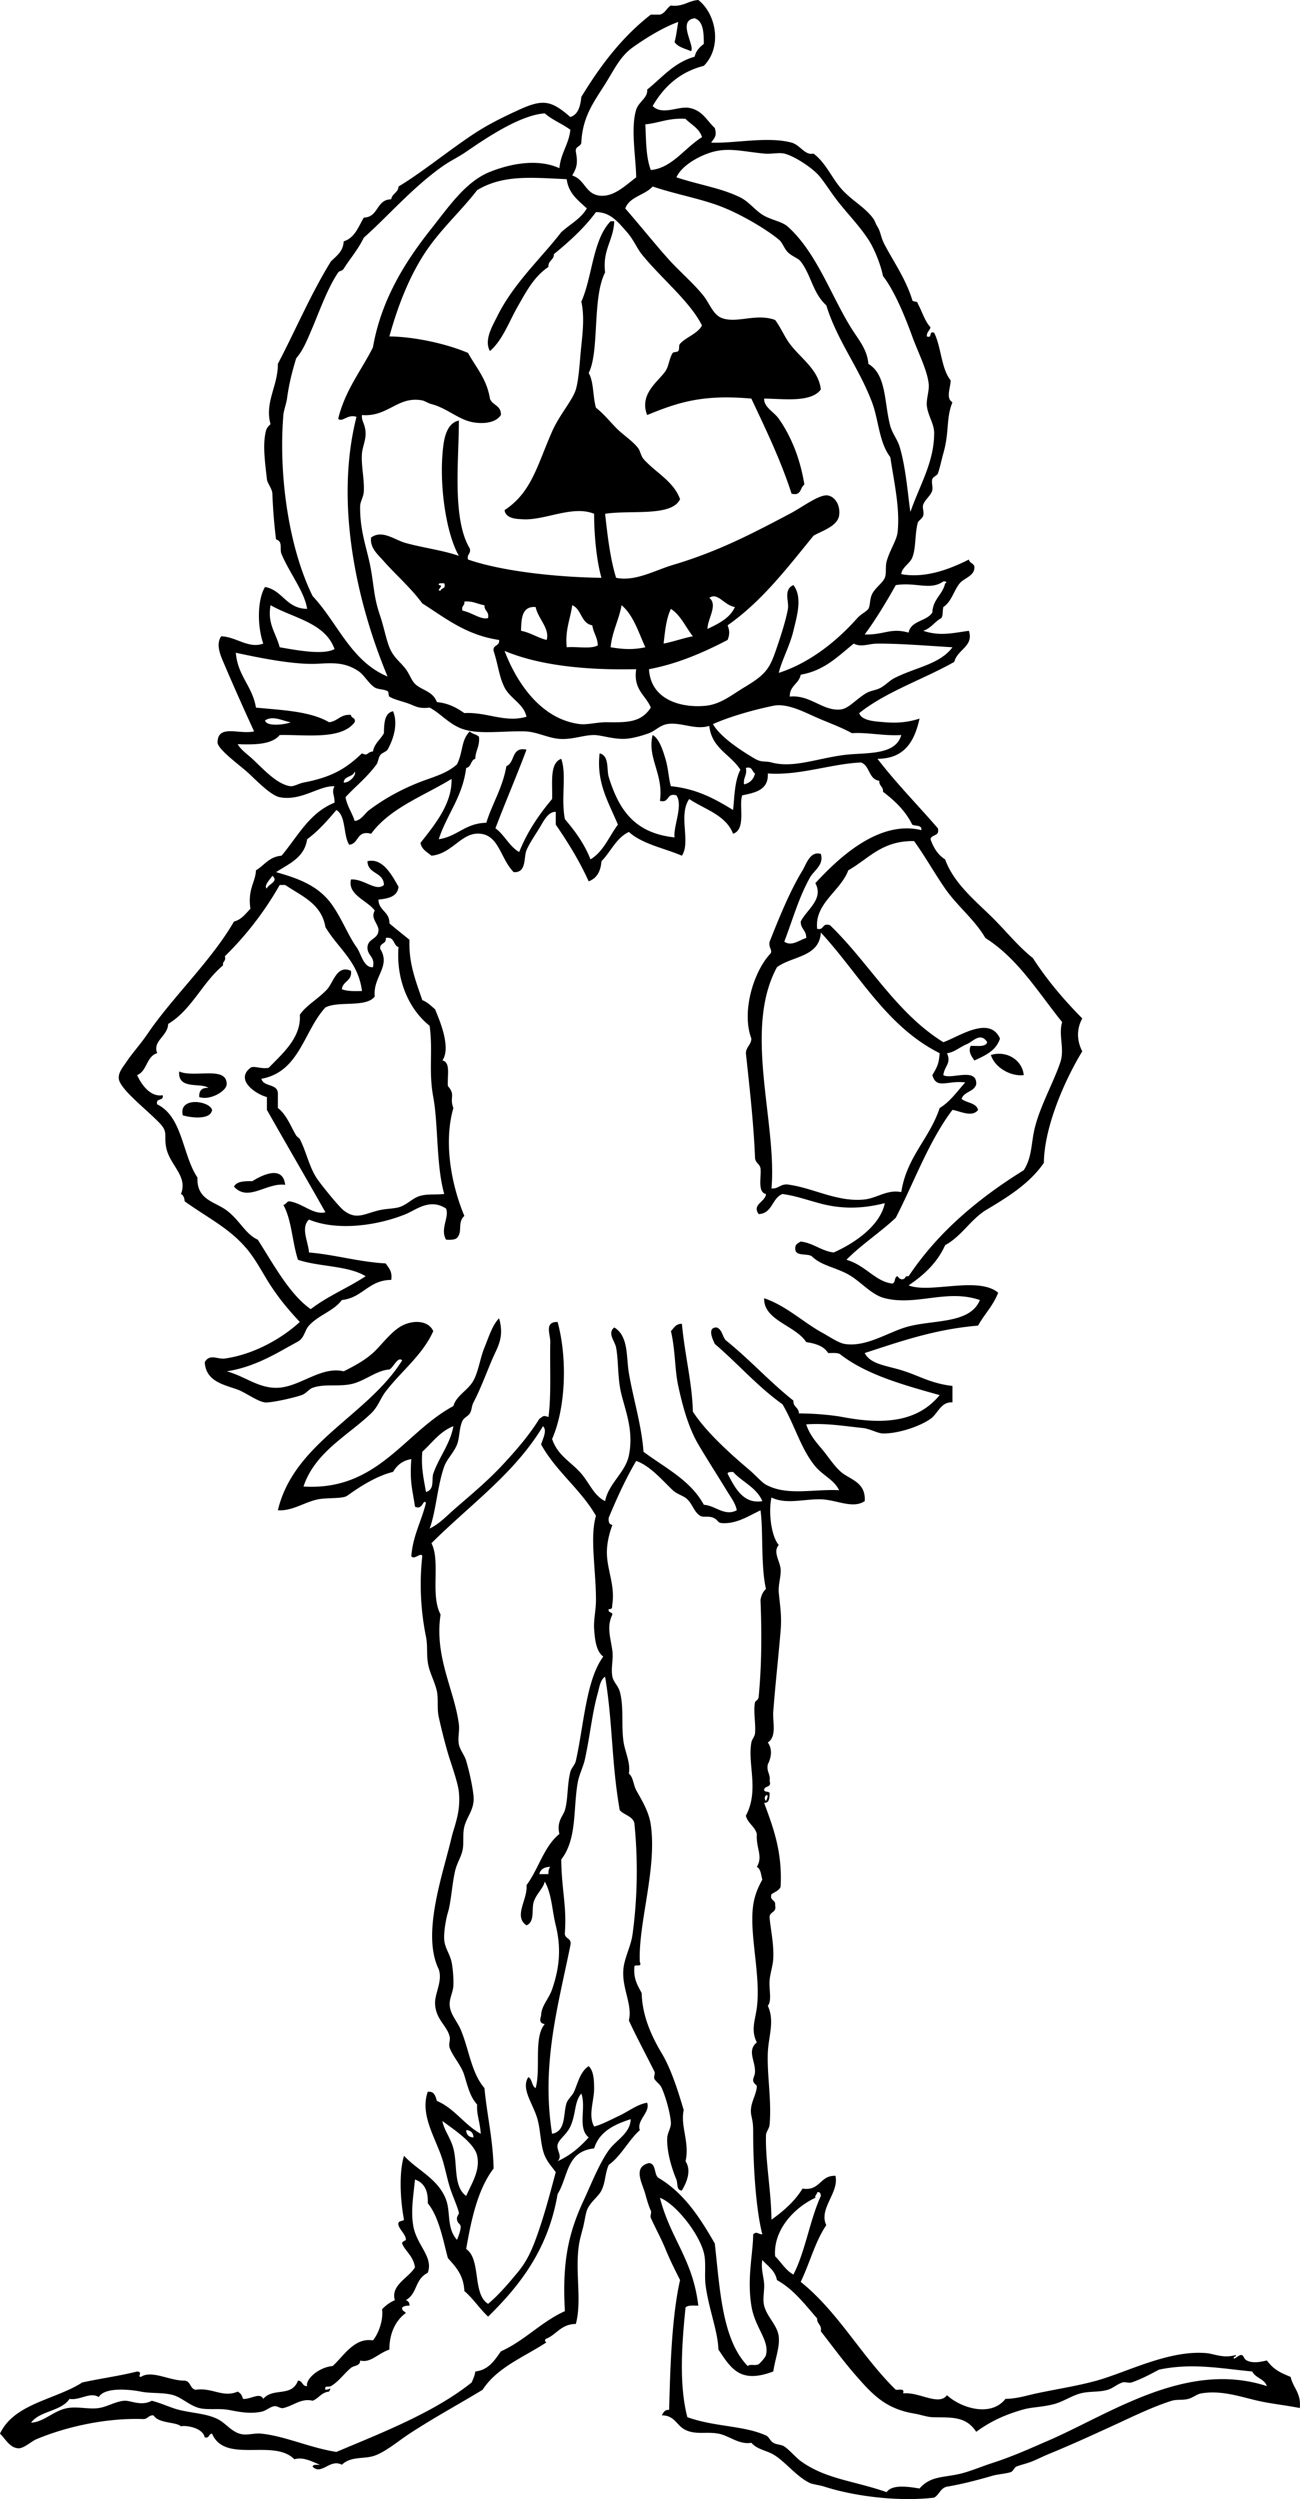 <svg xmlns="http://www.w3.org/2000/svg" viewBox="0 0 170.665 328.029"><g clip-rule="evenodd" fill-rule="evenodd"><path d="M134.4 141.12c-1.671.205-3.779-.943-4.32-2.64 2.04-.64 4.13.64 4.32 2.64zM23.52 140.64c1.989.894 6.272-.792 6.24 1.68-.011.889-2.189 2.179-3.6 1.68-.055-.855.345-1.255 1.2-1.2-.97-.75-4.033.32-3.84-2.16zM27.84 145.68c-.162 1.351-2.736 1.05-3.84.72-.607-2.47 3.473-1.95 3.84-.72zM37.44 155.52c-2.433-.333-4.855 2.302-6.72.24.337-.703 1.342-.738 2.4-.72 1.29-.81 4.021-2.15 4.32.48z"/><path d="M170.64 316.08c-1.818-.37-3.743-.552-5.521-.96-2.325-.534-4.776-1.413-7.439-.96-.55.094-1.1.57-1.681.72-.741.191-1.541.047-2.159.24-2.548.795-5.369 2.193-7.92 3.36-2.554 1.167-5.086 2.341-8.16 3.6-.742.304-1.498.683-2.16.96-.806.338-1.418.429-2.16.72-.262.104-.465.634-.72.721-.674.227-1.666.269-2.4.479-1.828.524-3.858 1.08-6 1.44-.859.18-1.017 1.062-1.68 1.439-4.74.562-10.545-.194-14.4-1.439-.62-.201-1.561-.308-1.92-.48-1.695-.813-3.044-2.593-4.56-3.6-1.074-.713-2.277-.723-3.12-1.681-1.617.285-2.915-.94-4.32-1.199-1.608-.297-2.901.184-4.32-.48-1.188-.557-1.402-1.932-3.119-1.92.208-.352.358-.761.96-.72.126-4.17.253-11.867 1.439-17.04-.564-1.13-1.279-2.515-1.92-4.08-.572-1.399-1.341-2.789-1.92-4.08-.118-.264.129-.702 0-.96-.18-.359-.432-1.089-.72-2.16-.378-1.4-1.714-3.55.479-4.08.956.085.643 1.438 1.2 1.92 3.379 1.981 5.483 5.236 7.44 8.641.685 6.115.966 12.634 4.319 16.079.397-.309.925.026 1.44-.239.103-.053.872-.838.96-1.2.477-1.975-1.451-3.537-1.92-6.48-.582-3.65.218-6.781.24-9.359.457-.45.603-.026 1.199 0-.919-3.617-1.199-9.604-1.199-13.2-.001-1.223-.034-1.416-.24-2.4-.312-1.487.661-2.582.72-3.84.008-.159-.431-.345-.479-.72-.05-.369.229-.646.239-1.2.028-1.465-1.068-2.768.24-3.84-.818-1.583-.209-2.931 0-4.56.546-4.259-1.02-9.594-.479-13.44.175-1.252.628-2.337 1.199-3.36-.177-.623-.19-1.409-.72-1.68.848-1.438-.123-2.364 0-4.32-.264-1.016-1.19-1.369-1.439-2.399 1.77-3.313.204-6.739.72-9.601.077-.432.434-.761.479-1.199.128-1.209-.246-2.882 0-4.08.043-.206.436-.255.48-.721.381-3.997.426-8.106.24-12.72.106-.613.336-1.104.72-1.44-.694-2.969-.341-7.777-.72-10.319-1.661.803-3.198 1.8-5.04 1.68-.678-.044-.469-.43-1.2-.72-.624-.248-1.301.003-1.68-.24-.814-.522-.944-1.428-1.681-2.16-.488-.486-1.316-.636-1.92-1.2-1.212-1.132-2.952-3.221-4.8-3.84-1.364 2.316-2.516 4.845-3.6 7.44-.067.547.058.902.48.96-.459 1.236-.682 2.328-.72 3.36-.085 2.313 1.081 4.461.72 6.96-.066.46.063.767-.48.72-.132.532.458.342.48.72-.793 1.594-.234 3.018 0 4.8.145 1.104-.221 2.225 0 3.36.138.708.752 1.189.96 1.92.562 1.975.201 4.357.48 6.48.199 1.511.974 2.854.72 4.319.577.449.583 1.446.96 2.16.577 1.094 1.649 2.681 1.92 4.561.831 5.781-1.673 12.983-1.44 18 .373.853-.815.145-.72.72-.11 1.55.46 2.42.96 3.359.077 2.933 1.229 5.559 2.641 7.921 1.194 2 2.066 4.705 2.88 7.439-.461 2.135.812 4.271.239 6.72.807 1.239.161 2.754-.479 3.841-.753-.005-.517-.957-.72-1.44-.427-1.015-1.317-3.486-1.2-5.521.033-.583.512-1.304.479-1.92-.059-1.137-.643-3.309-1.199-4.56-.258-.579-.686-.729-.96-1.2-.141-.24.124-.709 0-.96-1.199-2.406-2.451-4.719-3.36-6.72.498-2.098-.938-4.187-.72-6.72.129-1.497.99-3.022 1.2-4.561.69-5.062.705-10.049.24-14.64-.272-.928-1.363-1.037-1.92-1.681-1.115-6.408-.896-11.41-1.92-17.52-.654.425-.755 1.427-.96 2.16-.755 2.701-.949 5.189-1.68 8.64-.21.995-.784 2.092-.96 3.12-.611 3.564-.066 7.366-2.16 10.08.062 4.112.736 6.116.479 9.6-.091.892.973.628.72 1.681-1.601 7.926-3.844 15.585-2.4 24.72 1.882-.334 1.433-2.734 1.92-4.08.18-.497.732-.926.96-1.44.537-1.21.801-2.615 1.92-3.359.686.625.711 1.955.72 2.88.016 1.669-.821 3.551 0 5.04.729-.14 2.042-.809 3.36-1.44 1.195-.572 2.327-1.474 3.6-1.68.453 1.265-1.417 2.283-.959 3.6-1.517 1.363-2.415 3.346-4.08 4.561-.509 1.139-.404 2.226-.96 3.36-.416.847-1.542 1.546-1.92 2.64-.184.531-.311 1.496-.48 2.16-.141.552-.378 1.387-.48 1.92-.696 3.632.38 7.551-.48 10.8-1.909.011-2.497 1.344-3.84 1.92-.302.06-.242.478 0 .48-2.941 1.938-6.485 3.274-8.4 6.239-3.162 1.917-6.351 3.636-9.6 5.761-1.442.942-3.062 2.335-4.56 2.88-1.383.503-3.083.021-4.32 1.2-1.539-.85-2.711 1.46-3.84.239.074-.325.601-.199.96-.239-1.073-.436-2.176-1.055-3.36-.721-2.717-2.769-9.089.639-10.8-3.359-.477.003-.305.654-.96.479-.34-1.433-2.876-1.589-3.12-1.439-.631-.608-2.929-.354-3.6-1.44-.702-.062-.737.543-1.44.48-5.051-.158-10.239 1.097-13.92 2.64-.691.29-1.681 1.242-2.4 1.2-1.133-.066-1.679-1.246-2.4-1.92 1.863-3.978 7.244-4.437 10.8-6.721 2.364-.517 4.902-.857 7.2-1.439.836.07-.02.649.48.72 1.445-.964 3.746.504 5.76.48.809.07.696 1.063 1.44 1.199 2.195-.33 3.566 1.087 5.52.24.598.333.57.68.72.96 1.004.068 2.222-.922 2.64 0 1.281-1.547 3.72-.174 4.56-2.399.641-.001.521.758 1.2.72-.23-.871 1.463-2.464 3.36-2.641 1.448-1.324 2.867-3.779 5.28-3.359.814-1 1.382-2.792 1.2-4.08a4.823 4.823 0 011.68-1.2c-.588-1.988 1.841-2.93 2.64-4.32-.236-1.536-1.34-2.169-1.68-3.119-.086-.241.472-.397.48-.48.062-.608-.848-1.398-.96-1.92-.165-.646.496-.464.72-.72-.387-1.983-.758-5.864 0-8.4 1.726 1.892 4.492 3.009 5.52 5.76.624 1.67.057 3.751 1.44 5.28.18-.449.475-1.216.48-1.68.005-.449-.369-.38-.48-.96-.093-.483.312-.691.24-.96-.274-1.026-.838-2.18-1.2-3.36-.366-1.194-.595-2.435-.96-3.6-.885-2.824-2.988-5.84-1.92-8.881.886-.085 1.003.598 1.2 1.2 2.346 1.015 3.589 3.131 5.76 4.32-.122-1.68-.558-2.466-.48-3.84-.892-1.016-1.138-2.04-1.68-3.84-.388-1.287-1.494-2.438-1.92-3.601-.164-.448.089-1.028 0-1.439-.316-1.461-1.816-2.241-1.92-4.32-.071-1.413 1.021-2.953.48-4.56-2.287-4.632.548-12.46 1.68-17.28.136-.577.318-1.113.48-1.68.316-1.104.673-2.515.48-4.32-.111-1.042-.695-2.778-1.2-4.32-.431-1.315-1.06-3.761-1.44-5.52-.247-1.141-.032-2.399-.24-3.36-.292-1.348-1.006-2.463-1.2-3.84-.165-1.177 0-2.17-.24-3.36a34.279 34.279 0 01-.48-10.56c-.169-.558-1.126.614-1.44 0 .229-2.731 1.334-4.586 1.92-6.96-.37-.66-.398 1.02-1.44.479-.301-2.164-.717-3.146-.48-6.239-1.173.187-1.894.826-2.4 1.68-2.058.498-4.223 1.83-6 3.12-.597.433-2.625.239-3.84.479-1.797.356-3.331 1.55-5.28 1.44 2.117-8.925 11.766-12.394 16.32-19.681-.581-.564-1.141.928-1.68 1.2-1.684.094-3.27 1.56-5.04 1.92-1.739.355-3.475-.069-5.04.48-.462.162-.846.755-1.44.96-1.179.407-4.097 1.033-4.8.96-.965-.101-2.558-1.299-3.6-1.68-1.756-.643-4.174-1.042-4.32-3.601.649-1.158 1.69-.346 2.64-.479 3.779-.534 7.447-2.603 9.84-4.8-1.37-1.478-2.568-2.856-3.84-4.8-.966-1.477-1.91-3.366-3.12-4.8-2.316-2.746-5.116-4.044-8.16-6.24-.033-.447-.158-.802-.48-.96.925-2.339-1.415-3.72-1.92-6-.342-1.547.229-2.058-.72-3.12-1.496-1.674-5.366-4.572-5.52-6-.088-.811.494-1.469.96-2.16.947-1.405 1.768-2.211 2.88-3.84 3.252-4.764 8.258-9.441 11.28-14.64 1.012-.268 1.524-1.036 2.16-1.68-.399-2.535.687-3.554.72-5.04 1.106-.653 1.726-1.794 3.36-1.92 2.126-2.513 3.641-5.639 6.96-6.96.032-1.007-.437-1.34 0-2.16-1.996-.111-4.369 1.989-7.2 1.44-1.275-.248-3.428-2.587-4.32-3.36-1.185-1.027-3.854-2.991-3.84-3.84.042-2.428 2.867-.993 4.8-1.44a345.398 345.398 0 01-3.84-8.64c-.492-1.156-1.263-2.695-.48-3.84 1.976.057 3.567 1.668 5.52.96-.857-2.557-.714-5.898.24-7.44 2.343.457 2.76 2.84 5.52 2.88-.317-2.217-2.338-4.743-3.36-7.2-.293-.705.232-1.632-.72-1.92a69.526 69.526 0 01-.48-6c-.027-.668-.657-1.339-.72-1.92-.2-1.837-.523-4.036-.24-5.76.117-.71.19-.971.72-1.44-.803-2.873.989-5.04.96-7.92 2.337-4.463 4.359-9.24 6.96-13.44.71-.73 1.611-1.269 1.68-2.64 1.461-.458 1.932-1.908 2.64-3.12 1.966-.034 1.613-2.387 3.6-2.4.111-.769.914-.846.96-1.68 2.851-1.693 6.336-4.531 9.6-6.72 1.96-1.314 3.795-2.242 6.24-3.36 3.178-1.453 4.235-1.188 6.72.96 1.028-.332 1.312-1.407 1.44-2.64 2.509-4.131 5.376-7.904 9.12-10.8h1.2c.693-.187.884-.876 1.439-1.2 1.647.206 2.248-.633 3.601-.72 2.385 1.867 3.135 6.213.72 8.64-3.186.814-5.245 2.755-6.72 5.28 1.318 1.275 3.356-.024 4.8.24 1.752.32 2.319 1.681 3.36 2.64.293 1.017.016 1.22-.48 1.92 2.909.139 7.428-.852 10.561 0 1.156.314 1.729 1.706 2.88 1.44 1.608 1.206 2.355 3.12 3.6 4.56 1.413 1.635 3.223 2.475 4.32 4.08.124.182.257.609.479.96.431.677.408 1.359.96 2.4 1.201 2.264 2.765 4.488 3.601 7.2.054.346.716.084.72.48.58 1.02.905 2.294 1.68 3.12-.103.457-.517.603-.479 1.2.776.296.184-.777.96-.48.933 1.867.914 4.686 2.16 6.24-.002.997-.675 2.344.239 2.88-.868 2.142-.378 3.855-1.199 6.72-.225.78-.453 1.934-.721 2.64-.1.263-.62.416-.72.72-.148.455.092 1.025 0 1.44-.158.717-.926 1.19-1.2 1.92-.146.389.138.941 0 1.44-.107.39-.645.661-.72.96-.4 1.581-.21 3.31-.72 4.56-.321.786-1.362 1.277-1.44 2.16 3.264.606 6.585-.761 8.88-1.92.071.489.649.471.721.96.053 1.205-1.314 1.437-1.921 2.16-.78.93-1.06 2.402-2.159 3.12-.161.928-.001.854-.24 1.44-.892.469-1.37 1.35-2.4 1.68 2.236.744 3.917.276 6 0 .646 2.07-1.491 2.404-1.92 4.08-4.09 2.31-8.915 3.885-12.479 6.72.301 1.04 2.214 1.102 3.359 1.2 1.582.135 3.062.017 4.561-.48-.658 2.942-1.934 5.267-5.521 5.28 2.464 3.217 5.291 6.069 7.92 9.12.295 1.094-.842.758-.96 1.44.399 1.12.975 2.065 1.92 2.64 1.067 3.004 3.745 5.247 6 7.44 1.911 1.858 3.502 3.913 5.521 5.52 1.881 2.919 4.098 5.502 6.479 7.92-.721 1.327-.757 2.834 0 4.32-2.382 3.919-4.986 9.969-5.04 14.64-1.894 2.746-4.775 4.503-7.68 6.24-2 1.28-3.153 3.407-5.28 4.56-1.042 2.318-2.792 3.927-4.8 5.28 2.855 1.108 9.137-1.252 11.76.96-.639 1.681-1.812 2.829-2.64 4.32-5.684.477-10.232 2.088-14.88 3.6.803 1.562 3.016 1.636 5.28 2.4 2.096.707 3.543 1.603 6.239 1.92v2.16c-1.517-.12-1.902 1.473-2.88 2.16-1.398.983-4.199 1.942-6.239 1.92-.664-.008-1.72-.623-2.641-.72-2.726-.289-4.796-.648-7.439-.48.442 1.368 1.293 2.327 2.159 3.36.738.879 1.465 2.054 2.4 2.88 1.121.989 3.304 1.324 3.12 3.84-1.569 1.054-3.689-.184-5.76-.24-2.176-.059-4.581.711-6.48-.24-.404 1.848-.069 5.028.96 6.24-.79.881.124 2.06.24 3.12.099.902-.334 2.073-.24 3.12.155 1.728.413 2.965.24 5.04-.285 3.43-.682 6.901-.96 10.56-.11 1.453.498 3.264-.72 4.08.632.886.46 1.962 0 2.88-.188.989.368 1.232.239 2.16.308.947-.699.581-.72 1.2.055.346.717.084.72.48-.027.611-.045 1.234-.72 1.199 1.163 3.199 2.419 6.371 2.16 11.04-.228.493-.775.665-1.2.96-.257.896.596.685.48 1.44.252 1.053-.812.788-.721 1.68.148 1.607.57 3.417.48 5.28-.049 1.004-.396 1.924-.48 2.88-.103 1.167.327 2.729-.239 3.36.943 2.014.074 4.026 0 6.24-.1 2.95.51 6.139.239 9.359-.045.536-.468.918-.479 1.44-.078 3.436.683 7.183.72 11.04 1.585-1.135 3.044-2.396 4.08-4.08 2.349.349 2.246-1.754 4.32-1.681.509 2.222-2.242 4.328-1.2 6.48-1.465 2.136-2.179 5.021-3.36 7.44 4.929 3.951 7.986 9.773 12.48 14.159.425.055 1.202-.241.96.48 2.104-.229 4.681 1.695 5.76.24 1.951 1.766 5.832 2.864 7.68.479 1.493-.011 2.847-.458 4.08-.72 2.712-.576 5.444-.989 7.92-1.68 3.946-1.103 9.486-4.048 14.4-3.601 1.021.093 2.262.732 3.84.24.044.204-.094.227-.24.24-.215.658.619-.288.96-.24.377.053.279.498.721.72.827.417 1.799.188 2.64 0 .928 1.263 1.876 1.643 3.12 2.16.32 1.44 1.4 2.12 1.2 4.08zM90.72 6.72c-.776-.344-1.717-.523-2.16-1.2.225-.815.321-1.759.479-2.64-2.004.725-4.299 2.138-6 3.36-1.645 1.182-2.436 2.951-3.6 4.8-1.512 2.401-2.965 4.291-3.12 7.68-.074.566-.833.446-.72 1.2.283 1.526.125 2.076-.48 3.12 1.686.513 1.708 2.421 3.6 2.64 1.859.215 3.39-1.347 4.8-2.4-.03-2.579-.75-6.442 0-8.88.321-1.043 1.574-1.583 1.439-2.64 1.958-1.562 3.498-3.542 6.24-4.32.167-.793.67-1.25 1.2-1.68-.006-1.514-.062-2.977-1.2-3.36-2.349.286.068 3.608-.478 4.32zm-19.2 8.16c-3.278.233-7.708 3.25-10.32 5.04-1.007.691-2.146 1.229-3.12 1.92-3.969 2.817-7.204 6.598-10.32 9.36-.758 1.569-1.855 2.813-2.64 4.08-.179.288-.58.274-.72.479-1.375 2.018-2.474 5.111-3.36 7.2-.748 1.762-1.224 2.972-2.16 4.08-.529 1.763-.931 3.282-1.2 5.28-.084.625-.432 1.559-.48 2.16-.655 8.068.764 17.528 3.84 23.76 3.292 3.507 5.031 8.569 9.84 10.56-3.988-9.555-6.987-22.653-4.08-34.08-1.149-.416-1.906.795-2.4.24.908-3.732 3.003-6.277 4.56-9.36 1.102-6.424 4.44-11.524 7.68-15.6 2.311-2.907 4.499-6.169 7.68-7.44 2.7-1.079 6.282-1.775 9.12-.48.17-1.99 1.225-3.095 1.44-5.04-1.051-.788-2.388-1.291-3.36-2.159zM90 15.6c-2.231-.144-3.528.563-5.279.72.104 1.757.033 4.219.72 6 2.791-.273 4.407-2.874 6.72-4.32-.356-1.165-1.419-1.622-2.161-2.4zm32.64 41.28c.004-1.282-.82-2.299-.96-3.6-.098-.902.332-1.976.24-2.88-.186-1.823-1.403-4.156-2.16-6.24-1.028-2.831-2.386-6.062-3.84-7.92-.301-1.552-1.197-3.71-1.921-4.8-1.193-1.799-2.429-3.044-3.84-4.8-1.112-1.385-2.124-3.089-2.88-3.84-1.001-.994-3.083-2.351-4.32-2.64-.722-.169-1.704.093-2.64 0-3.15-.312-4.959-.915-7.439 0-1.607.592-3.467 1.738-4.08 3.12 3.099 1.013 5.92 1.41 8.399 2.64 1.172.581 2.031 1.81 3.12 2.4 1.12.607 2.385.776 3.12 1.44 3.819 3.448 5.734 9.236 8.4 13.44.89 1.403 2.035 2.728 2.159 4.56 2.425 1.446 2.056 5.111 2.881 8.16.25.925.922 1.761 1.199 2.64.868 2.748 1.164 6.982 1.44 8.64 1.22-3.517 3.11-6.528 3.12-10.32zm-43.2-21.12c-1.716 3.301-.713 10.409-2.16 13.2.692 1.148.537 3.144.96 4.56 1.002.786 1.726 1.696 2.64 2.64.856.884 2.133 1.678 2.88 2.64.306.395.369 1.036.72 1.44 1.529 1.76 3.933 2.893 4.8 5.28-1.091 2.345-6.53 1.399-9.84 1.92.325 2.955.671 5.889 1.44 8.4 2.495.53 5.066-.971 7.44-1.68 6.004-1.793 10.294-4.053 15.36-6.72 1.705-.898 3.949-2.635 5.04-2.4 1.049.226 1.626 1.475 1.439 2.64-.231 1.449-2.462 2.075-3.359 2.64-3.455 4.226-6.763 8.598-11.28 11.76.276.672.276 1.248 0 1.92-3.259 1.7-6.651 3.149-10.32 3.84.235 4.099 4.347 5.108 7.44 4.8 1.983-.197 3.464-1.458 5.04-2.4 3.207-1.917 3.427-2.613 4.56-6 .497-1.486 1.003-3.188 1.2-4.32.166-.957-.631-2.538.72-3.12 1.224 1.593.467 4.043 0 6-.475 1.993-1.561 3.929-1.92 5.52 4.187-1.341 7.778-4.329 10.32-7.2.435-.492 1.234-.883 1.439-1.2.254-.391.165-1.256.48-1.92.392-.824 1.392-1.471 1.68-2.16.238-.568.048-1.472.24-2.16.425-1.516 1.325-2.748 1.44-3.84.325-3.086-.431-6.373-.96-9.84-1.481-1.921-1.527-4.891-2.4-7.2-1.734-4.586-4.558-8.05-6-12.72-1.784-1.618-1.98-3.965-3.36-5.76-.339-.441-1.147-.667-1.68-1.2-.523-.523-.693-1.27-1.2-1.68-1.888-1.529-4.847-3.187-6.96-4.08-2.953-1.248-6.251-1.753-9.6-2.88-1.013 1.148-3.011 1.309-3.6 2.88 1.497 1.696 3.719 4.448 5.52 6.48 1.527 1.725 3.567 3.445 4.8 5.04.798 1.033 1.229 2.456 2.4 2.88 1.978.716 4.482-.677 6.96.24.745.987 1.211 2.167 1.92 3.12 1.417 1.906 3.792 3.385 4.08 6-1.281 1.78-5.01 1.208-7.44 1.2-.046 1.135 1.285 1.735 1.92 2.64 1.672 2.385 2.825 5.321 3.36 8.64-.57.389-.382 1.538-1.68 1.2-1.449-4.471-3.39-8.451-5.28-12.48-6.412-.566-9.599.483-13.681 2.16-1.083-2.78 1.492-4.416 2.4-5.76.465-.688.477-1.646.96-2.4.081-.125.608-.093.72-.24.215-.282.019-.72.24-.96.84-.909 2.304-1.308 2.88-2.4-1.596-3.181-5.382-6.206-7.92-9.36-.586-.729-1.09-1.938-1.92-2.88-1.237-1.405-2.199-2.629-4.08-2.64-1.561 2.12-3.501 3.859-5.52 5.52.001.801-.781.819-.72 1.68-1.908 1.272-2.944 3.283-4.08 5.28-1.145 2.012-1.933 4.32-3.6 5.76-.804-1.438.338-3.305.96-4.56 2.155-4.351 5.77-7.625 8.4-11.04 1.126-1.034 2.565-1.754 3.36-3.12-1.106-1.054-2.395-1.925-2.64-3.84-4.528-.199-8.339-.626-11.76 1.44-2.229 2.884-4.922 5.244-6.96 8.4-1.979 3.065-3.446 6.776-4.56 10.8 3.319.044 7.423.939 10.32 2.16 1.052 1.908 2.475 3.445 2.88 6 .31.891 1.509.891 1.44 2.16-.811 1.196-2.67 1.113-3.6.96-1.935-.319-3.487-1.88-5.52-2.4-.458-.117-.856-.414-1.2-.48-3.223-.619-4.487 2.198-7.92 1.92-.088.829.45 1.146.48 2.4.021.894-.411 1.818-.48 2.64-.13 1.557.34 3.367.24 5.04-.041.68-.473 1.269-.48 1.92-.037 3.422.982 5.68 1.44 8.4.455 2.699.392 3.612 1.2 6 .461 1.362.771 3.016 1.2 4.08.564 1.4 1.393 1.848 2.16 2.88.496.667.743 1.468 1.2 1.92.892.881 2.323.918 2.88 2.4 1.538.142 2.604.756 3.6 1.44 2.944-.171 5.339 1.308 8.16.48-.367-1.7-2.136-2.377-2.88-3.84-.728-1.431-.85-3.042-1.44-4.8-.13-.85.85-.59.72-1.44-4.325-.635-7.047-2.873-10.08-4.8-1.592-2.143-3.385-3.646-5.04-5.52-.732-.83-1.867-1.759-1.68-3.12 1.458-1.078 3.069.31 4.56.72 2.307.635 4.812.94 6.96 1.68-1.652-2.936-2.485-8.802-2.16-13.2.122-1.646.339-4.164 2.16-4.56.033 4.965-.945 12.854 1.44 16.8.174.734-.414.706-.24 1.44 4.824 1.683 12.581 2.354 17.52 2.4-.692-2.401-.975-6.039-.96-8.4-2.844-1.161-6.462.894-9.36.72-.679-.041-2.243-.025-2.4-1.2 3.558-2.345 4.277-5.865 6.24-10.32.977-2.217 2.709-4.119 3.12-5.52.426-1.453.52-3.926.72-5.76.235-2.155.383-4.049 0-5.76 1.471-3.33 1.486-8.115 3.84-10.56h.48c-.094 2.545-1.563 3.716-1.199 6.72zM117.6 76.8c-1.266 2.254-2.588 4.453-4.08 6.48 2.59.071 3.385-.915 5.76-.24.314-1.606 2.374-1.466 3.12-2.64.071-1.769 1.352-2.328 1.68-3.84.253-.013.189-.308-.239-.24-1.72 1.219-3.58.06-6.24.48zm-59.76.72c.103-.377.755-.205.48-.96h-.48c-.146.014-.284.036-.24.24.85.027-.51.793.24.72zm35.04 5.04c1.449-.71 2.925-1.395 3.6-2.88-1.425-.221-2.275-2.008-3.36-1.2 1.178.903-.258 2.796-.24 4.08zm-32.16-2.4c1.155.191 2.482 1.267 3.36.96.158-.878-.52-.921-.48-1.68-.909-.131-1.5-.581-2.64-.48.098.578-.439.521-.24 1.2zm-24 4.8c2.318.405 5.714 1.039 7.2.24-1.241-3.479-5.393-4.048-8.4-5.76-.432 2.428.65 3.524 1.2 5.52zm37.68 0c1.32-.12 3.145.265 4.08-.24-.032-1.088-.587-1.653-.72-2.64-1.508-.252-1.389-2.131-2.64-2.64-.241 1.839-.95 3.21-.72 5.52zm5.76 0c1.702.281 2.986.34 4.561 0-.907-1.974-1.556-4.205-3.12-5.52-.354 1.967-1.227 3.414-1.441 5.52zM68.4 82.8c1.273.247 2.141.899 3.36 1.2.461-1.477-1.145-2.814-1.44-4.32-1.814-.134-1.875 1.485-1.92 3.12zm18.72 1.68c1.336-.264 2.499-.702 3.84-.96-.953-1.206-1.579-2.741-2.88-3.6-.611 1.229-.775 2.905-.96 4.56zm28.08 0c-1.196.006-2.107.521-3.12 0-2.043 1.636-3.824 3.536-6.96 4.08-.234 1.206-1.457 1.423-1.439 2.88 2.694-.292 4.362 1.968 6.72 1.68 1.043-.127 2.109-1.455 3.36-2.16.593-.334 1.293-.356 1.92-.72.597-.347 1.123-.91 1.68-1.2 2.75-1.435 5.998-1.807 7.68-4.08-3.4-.202-6.9-.495-9.84-.48zM76.08 95.04c1.026.132 2.28-.254 3.6-.24 2.615.029 4.462.07 5.76-1.92-.667-1.653-2.324-2.316-1.92-5.04-5.95.13-12.39-.35-17.28-2.4 1.524 4.003 4.668 8.934 9.84 9.6zM33.6 92.88c3.313.334 7.094.447 9.6 1.92 1.157-.123 1.477-1.083 2.88-.96.003.477.655.305.48.96-1.765 2.352-6.406 1.61-9.84 1.68-1.008 1.232-3.188 1.292-5.52 1.2.423.73 1.219 1.281 1.92 1.92 1.299 1.184 3.22 3.392 5.04 3.6.398.045 1.16-.381 1.68-.48 3.726-.709 5.577-1.827 7.68-3.84.85.42.59-.16 1.44-.24.201-1.08.995-1.565 1.44-2.4.032-1.329.074-2.646 1.2-2.88.668 1.574.109 3.586-.72 5.04-.148.26-.711.388-.96.72-.246.328-.284.932-.48 1.2-1.317 1.796-2.842 2.948-4.08 4.32.224 1.216.857 2.022 1.2 3.12.888-.088 1.295-.973 1.92-1.44 2.024-1.515 4.176-2.683 6.48-3.6 1.792-.714 3.619-1.117 5.04-2.4.831-1.703.507-3.135 1.68-4.32.284.356.906.374 1.2.72.13 1.25-.461 1.779-.48 2.88-.633.167-.507 1.092-1.2 1.2-.48 3.84-2.546 6.094-3.6 9.36 2.443-.356 3.484-2.116 6.24-2.16.801-2.559 2.143-4.577 2.64-7.44 1.165-.435.61-2.59 2.64-2.16-1.307 3.494-2.758 6.842-4.08 10.32 1.208.872 1.797 2.362 3.12 3.12 1.069-2.691 2.603-4.918 4.32-6.96.081-2.079-.375-4.695 1.2-5.28.739 2.113-.065 5.09.479 7.92 1.322 1.558 2.552 3.208 3.36 5.28 1.708-1.012 2.435-3.005 3.6-4.56-1.257-3.014-2.844-5.49-2.4-9.36 1.313.35.893 2.125 1.2 3.12 1.391 4.502 3.538 7.369 8.64 7.92-.186-1.452 1.154-4.21.24-5.52-1.353-.392-.858 1.062-2.16.72.497-3.539-1.711-5.647-.96-8.64.854.451 1.342 1.989 1.68 3.12.391 1.307.438 2.733.72 3.6 3.422.339 5.826 1.694 8.16 3.12.187-1.576.163-3.732.96-5.28-1.266-2.015-3.771-2.789-4.08-5.76-1.855.584-3.725-.531-5.52-.24-.954.154-1.62.914-2.4 1.2-.841.309-1.964.627-2.88.72-1.598.161-3.379-.481-4.32-.48-1.501.002-3.024.695-4.8.48-1.446-.175-2.831-.929-4.32-.96-3.03-.062-5.715.401-7.92-.24-1.895-.551-3.032-2.076-4.56-2.88-1.422.169-1.811-.166-2.64-.48-.999-.378-1.973-.549-2.64-.96-.147-.091-.047-.612-.24-.72-.472-.264-1.285-.219-1.68-.48-.875-.58-1.365-1.636-2.16-2.16-1.722-1.136-3.219-1.081-5.28-.96-3.241.189-8.226-.891-10.8-1.44.239 3.042 2.184 4.378 2.641 7.2zm78.24 3.36c-1.314-.737-2.862-1.299-4.32-1.92-1.718-.732-4.097-2.074-6-1.68-2.805.581-5.721 1.437-7.92 2.4.872 1.602 3.53 3.405 5.52 4.56.894.519 1.349.26 2.16.48 2.797.757 5.789-.462 9.36-.96 2.871-.4 6.896.165 7.68-2.64-2.3.144-4.47-.382-6.48-.24zM34.8 94.56c.151.897 2.826.523 3.36.24-.993-.136-2.299-.938-3.36-.24zm66 6.96c.111 2.192-1.648 2.512-3.36 2.88-.481 1.282.56 4.455-1.2 5.04-.962-2.478-3.702-3.178-5.76-4.56-1.468 2.132.238 5.629-.96 7.44-2.354-1.006-5.199-1.521-6.96-3.12-1.683.797-2.362 2.598-3.6 3.84-.102 1.339-.617 2.263-1.68 2.64-1.22-2.701-2.725-5.115-4.32-7.44v-1.68c-1.051-.031-1.67 1.366-2.16 2.16-.555.899-1.288 1.957-1.68 2.88s.043 2.986-1.68 2.88c-1.701-1.704-1.908-4.748-4.32-5.04-2.514-.304-3.709 2.63-6.48 2.88-.556-.484-1.283-.797-1.44-1.68 1.755-2.246 4.177-5.102 4.08-8.4-3.667 2.253-8.051 3.789-10.56 7.2-1.954-.514-1.56 1.32-2.88 1.44-.803-1.277-.384-3.775-1.68-4.56-1.173 1.387-2.369 2.751-3.84 3.84-.362 2.438-2.391 3.209-4.08 4.32 3.06.852 5.498 1.812 7.2 4.08 1.323 1.763 2.31 4.315 3.36 5.76.629.866.919 2.721 2.16 2.64.312-1.433-.757-1.483-.72-2.64.077-1.203 1.548-1.012 1.44-2.4-.212-.881-1.013-1.44-.48-2.4-.979-1.333-3.6-2.06-3.12-4.08 1.716-.111 3.281 1.654 4.32.72-.028-1.732-2.13-1.39-2.16-3.12 2.025-.469 3.223 1.871 4.08 3.36-.141 1.299-1.337 1.543-2.64 1.68.036 1.483 1.483 1.557 1.44 3.12.859.741 1.762 1.438 2.64 2.16-.132 2.992.799 5.351 1.68 7.92.696.263 1.153.767 1.68 1.2.376.979 2.199 4.9.96 6.72 1.132.228.602 2.118.72 3.36 1.046 1.171.172 1.459.72 2.88-1.364 4.719-.14 10.403 1.44 14.16-.952.862-.184 2.041-.96 2.88-.284.276-.849.271-1.44.24-.817-1.405.448-2.949 0-4.08-2.124-1.413-3.976.187-5.28.72-3.743 1.53-9.025 2.254-12.72.72-1.135 1.085-.061 2.959 0 4.32 3.534.306 6.454 1.226 10.08 1.44.377.583.895 1.025.72 2.16-3.004.036-3.735 2.345-6.48 2.64-1.104 1.475-3.033 1.947-4.32 3.36-.504.554-.588 1.415-1.2 1.92-.238.197-1.039.595-1.68.96-2.495 1.42-4.992 2.68-7.92 3.12 2.414.641 4.188 2.268 6.72 2.16 2.932-.125 5.656-2.868 8.64-2.16 1.829-.91 3.23-1.735 4.32-2.88 1.082-1.137 2.145-2.492 3.36-3.12 1.396-.722 3.401-.744 4.08.72-1.395 3.139-4.219 5.279-6.24 7.92-.725.947-1.01 2.015-1.92 2.881-3.129 2.975-7.354 5.083-8.88 9.6 9.735.607 13.224-7.091 19.68-10.561.388-1.402 1.926-2.049 2.64-3.359.669-1.229.857-2.896 1.44-4.32.526-1.286 1.038-2.968 1.92-3.84.732 2.565-.228 3.774-.96 5.52-.949 2.264-1.524 3.836-2.4 5.521-.277.533-.206 1.011-.479 1.44-.248.387-.775.568-.96.96-.467.986-.358 2.196-.72 3.119-.421 1.073-1.337 1.924-1.68 2.881-.896 2.501-1.088 5.951-1.92 8.159 1.302-.625 2.278-1.701 3.36-2.64 2.41-2.091 4.383-3.719 6.48-6 1.826-1.986 3.278-3.707 4.56-5.76.566-.353.447-.507 1.2-.24.388-2.766.165-6.861.24-9.84.025-1.002-.83-2.673.96-2.64 1.312 4.794 1.064 11.316-.72 15.359.753 2.229 2.465 2.961 3.84 4.561 1.081 1.257 1.641 2.867 3.12 3.6.437-2.313 2.658-3.748 3.12-6 .76-3.709-.834-6.61-1.2-9.12-.271-1.856-.198-3.514-.48-5.04-.16-.863-1.187-1.871-.24-2.64 1.897 1.139 1.556 3.856 1.92 6 .569 3.353 1.663 6.81 1.92 10.319 2.838 2.123 6.182 3.738 7.92 6.961 1.501.07 2.687 1.562 4.32.72-.133-.857-.733-1.635-1.2-2.4-1.371-2.246-2.736-4.36-3.84-6.24-1.336-2.274-2.089-5.144-2.641-7.68-.477-2.194-.358-4.614-.96-7.2.399-.4.629-.972 1.44-.96.401 4.258 1.34 7.683 1.439 11.521 1.688 2.647 4.955 5.578 7.44 7.68.711.602 1.604 1.617 2.16 1.92 2.742 1.494 6.175.559 9.6.72-.692-1.397-2.126-1.927-3.12-3.119-1.906-2.288-2.71-5.472-4.319-8.16-3.27-2.331-5.858-5.342-8.88-7.92-.239-.526-1.072-2.181.239-2.16.717.243.75 1.17 1.2 1.68 3.109 2.491 5.755 5.445 8.88 7.92-.061.861.721.88.721 1.681 2.027.004 4.325.208 5.76.479 5.62 1.062 9.888.553 12.72-2.88-4.747-1.333-9.513-2.647-12.96-5.28-.31-.33-1.042-.237-1.68-.24-.545-.896-1.625-1.255-2.88-1.439-1.415-2.197-5.618-2.847-5.521-5.76 2.962 1.02 5.075 3.135 7.68 4.56.886.484 2.088 1.311 2.881 1.44 2.715.444 5.471-1.388 7.92-2.16 3.454-1.091 8.506-.335 9.84-3.6-4.343-1.49-8.29.795-12.48-.24-1.796-.444-3.136-2.201-4.8-3.12-1.745-.965-3.521-1.144-4.8-2.4-.641-.399-2.145.064-2.16-.96-.041-.601.369-.751.72-.96 1.707.213 2.633 1.208 4.32 1.44 2.944-1.305 6.133-3.614 6.72-6.48-3.449.879-6.174.674-8.64 0-1.924-.526-3.192-.984-4.8-1.2-1.387.533-1.294 2.546-3.12 2.64-.922-1.285.883-1.587.96-2.64-1.132-.228-.603-2.118-.72-3.36-.097-.624-.717-.724-.721-1.44-.178-4.438-.702-9.075-1.199-13.68.032-.847.687-1.073.72-1.92-1.322-3.534.297-8.719 2.399-11.04.541-.519-.198-.819 0-1.68 1.28-3.243 2.705-6.722 4.32-9.36.481-.787.977-2.577 2.4-2.16.446 1.45-.928 2.188-1.44 3.12-1.496 2.718-2.186 5.332-3.36 8.4.981.684 2.043-.258 2.881-.48.041-1.001-.736-1.184-.721-2.16.796-1.595 3.058-2.945 1.92-5.04 2.917-3.159 8.269-8.345 13.92-6.96.089-.728-.781-.498-1.199-.72-.894-1.827-2.299-3.142-3.84-4.32.062-.703-.543-.737-.48-1.44-1.421-.179-1.223-1.977-2.4-2.4-3.9.16-8.07 1.74-12.24 1.44zm-3.12 1.44c.775-.184 1.256-.664 1.439-1.44-.425-.215-.306-.974-1.199-.72.188.99-.369 1.23-.24 2.16zm-52.56-.24c.864.052 1.732-1.132 1.44-1.44-.206.75-1.387.53-1.44 1.44zm66.24 11.52c-1.021 2.75-4.45 4.334-4.08 7.68.943.223.605-.834 1.68-.48 5.135 4.946 8.661 11.5 14.881 15.36 1.968-.677 6.057-3.572 7.439-.48-.497 1.583-1.933 2.227-3.359 2.88-.41-.598-.838-1.178-.48-1.92.862-.018 1.954.194 2.16-.48-.862-1.389-1.897-.065-2.641.24-.959.395-1.719 1.114-2.64 1.2.605 1.354-.336 1.67-.479 2.88 1.01.626 4.433-1.082 4.319 1.2-.267 1.014-1.62.939-1.92 1.92.647.552 1.911.489 2.16 1.44-.746 1.045-2.378.158-3.36 0-3.101 4.099-4.993 9.406-7.439 14.16-2.058 1.943-4.495 3.505-6.48 5.52 2.492.704 3.75 2.827 6 3.12.494-.066.227-.894.721-.96.235.388.64.552.96.24.053-.187.2-.279.479-.24 3.876-5.804 9.147-10.213 15.12-13.92 1.104-1.721.953-3.517 1.44-5.52.706-2.906 2.46-5.976 3.359-8.64.596-1.765-.273-3.533.24-5.28-3.147-3.893-5.771-8.309-10.08-11.04-1.414-2.428-3.703-4.2-5.28-6.48-1.474-2.131-2.646-4.264-4.08-6.24-4.23-.07-5.98 2.34-8.64 3.84zm-76.32 2.4c.09-.566 1.629-.909.72-1.68-.252.4-1.207 1.33-.72 1.68zm7.68 5.04c-.521-3.079-3.136-4.063-5.28-5.52h-.72a42.56 42.56 0 01-7.2 9.36c.198.678-.338.622-.24 1.2-2.712 2.248-4.104 5.815-7.2 7.68-.069 1.653-2.091 2.22-1.44 3.84-1.431.41-1.32 2.359-2.64 2.88.638 1.379 1.805 2.905 3.36 2.64.18.82-.975.305-.72 1.2 3.34 1.62 3.287 6.633 5.28 9.6-.116 2.966 2.286 3.151 3.84 4.32 1.72 1.293 2.466 3.12 4.08 3.84 1.99 3.098 4.173 7.197 6.96 9.12 2.158-1.682 4.885-2.795 7.2-4.32-2.266-1.414-6.137-1.223-8.88-2.16-.754-2.286-.826-5.254-1.92-7.2.343-.058.405-.396.72-.48 1.756.199 3.221 1.851 4.8 1.44-2.539-4.501-5.137-8.943-7.68-13.44V144c-1.442-.37-4.223-2.244-2.16-3.84.397-.327 1.4.196 2.4 0 1.752-1.833 4.292-3.939 4.08-6.96.843-1.26 2.458-2.101 3.6-3.36.811-.894 1.285-3.262 3.12-2.4.157 1.357-1.079 1.322-1.2 2.4.673.287 1.656.264 2.64.24-.49-3.91-3.175-5.62-4.8-8.4zm59.28 5.28c-4.461 8.202.041 20.421-.72 29.04 1.027.067 1.188-.733 2.4-.48 3.189.47 6.341 2.304 9.84 1.92 1.611-.177 2.969-1.342 4.8-.96.716-4.644 3.71-7.01 5.04-11.04 1.395-.845 2.294-2.186 3.36-3.36-2.354-.303-3.766.963-4.32-.96.666-1.112.861-1.526.96-2.88-6.986-3.494-10.57-10.39-15.6-15.84-.18 3.26-3.8 3.08-5.76 4.56zM56.88 144c-.635-3.404-.024-5.988-.48-9.36-2.833-2.247-4.413-6.197-4.08-10.32-.73-.23-.486-1.434-1.68-1.2.13.85-.85.59-.72 1.44 1.43 2.308-.99 3.637-.72 6.24-1.141 1.499-4.741.539-6.48 1.44-2.847 3.073-3.382 8.457-8.4 9.36.259 1.101 2.126.594 2.16 1.92v1.92c1.145.844 1.774 2.593 2.4 3.6.12.192.403.333.48.48.801 1.529 1.204 3.526 2.16 5.04.514.813 2.949 3.816 3.6 4.32 1.631 1.263 2.613.487 4.56 0 1.028-.257 2.149-.207 2.88-.48 1.006-.375 1.654-1.178 2.64-1.44 1.021-.271 1.912-.108 3.12-.24-1.065-3.72-.777-9.16-1.44-12.72zm-1.44 46.56c-.181 2.102.211 3.63.48 5.28 1.186-.325.703-1.644.96-2.399.724-2.128 2.25-3.95 2.64-6.24-1.78.7-2.786 2.18-4.08 3.36zm1.2 12c1.225 2.386-.186 6.759 1.2 9.36-.84 5.578 1.823 9.903 2.4 14.4.116.9-.17 1.763 0 2.64.145.745.735 1.391.96 2.16.412 1.407.825 3.279.96 4.56.188 1.788-.833 2.658-1.2 4.08-.253.982-.029 2.199-.24 3.12-.215.94-.728 1.667-.96 2.641-.412 1.729-.543 4.183-.96 5.52-.246.79-.564 2.578-.48 3.6.087 1.055.732 1.827.96 2.881.178.819.281 2.245.24 3.119-.042.9-.575 1.727-.48 2.641.12 1.164.984 2.055 1.44 3.12 1.083 2.53 1.38 5.666 3.12 7.68.333 3.587 1.125 6.715 1.2 10.56-2.045 2.675-2.905 6.535-3.6 10.561 1.997 1.362.788 5.933 2.88 7.2 1.465-1.23 2.746-2.768 3.84-4.08 1.24-1.488 1.899-2.928 2.64-5.04 1.012-2.885 1.593-5.19 2.4-8.16-.46-.668-1.076-1.289-1.44-2.16-.578-1.382-.52-3.21-.96-4.8-.56-2.022-2.212-3.985-1.2-5.521.538.262.422 1.179.96 1.44.704-2.497-.295-6.695 1.2-8.4-.928-.128-.495-.897-.48-1.199.062-1.234 1.013-2.125 1.44-3.36 1.072-3.099 1.15-5.651.48-8.4-.507-2.081-.506-4.029-1.44-5.76-.183.891-1.084 1.583-1.44 2.64-.341 1.014.191 2.616-.96 3.12-1.766-1.196.197-3.426 0-5.279 1.58-2.101 2.28-5.08 4.32-6.721-.396-1.655.492-2.347.72-3.12.43-1.453.277-3.297.72-5.04.125-.489.598-.898.72-1.439 1.049-4.649 1.334-10.638 3.6-13.68-.967-.701-1.107-2.344-1.2-3.601-.089-1.201.241-2.476.24-3.84-.003-4.012-.828-8.227 0-11.04-2.023-3.496-5.229-5.811-7.2-9.36.14-.594.869-1.832.24-2.399-3.751 6.25-9.642 10.36-14.64 15.36zm43.44-5.52c-.761-1.8-2.624-2.496-3.84-3.84-.282.037-.681-.041-.72.24.957 1.83 2.053 4.02 4.56 3.6zm.48 39.36c.69-1.39-.593-.63 0 0zM70.8 246H72c-.018-.418.054-.746.24-.96-.781.02-1.293.31-1.44.96zm4.08 33.12c-.5 1.078-1.532 1.692-1.68 2.4-.158.755.697 1.498 0 2.159 1.662-.738 2.943-1.857 4.08-3.12-1.504-1.268-.289-3.856-.96-5.76-.937 1.05-.689 2.7-1.44 4.32zm-31.68 34.8c-1.017.103-1.348.892-2.16 1.2-1.483-.368-2.499.646-3.84.96-.417.098-.791-.313-1.2-.24-.608.108-1.058.592-1.68.72-1.614.333-3.061-.013-4.32-.239-1.249-.226-2.721.037-3.84-.24-1.234-.307-2.275-1.354-3.36-1.68-1.346-.405-2.939-.204-4.32-.48-1.345-.27-4.709-.641-5.52.72-1.137-.729-2.417.457-3.84.24-1.076 1.645-3.898 1.543-5.04 3.12 1.705-.085 2.967-1.602 4.8-1.92 1.31-.228 2.808.189 4.08 0 1.16-.174 2.193-.87 3.36-.96.805-.062 2.212.766 3.6 0 1.341.343 2.491.928 3.6 1.2 1.848.453 3.531.467 5.04 1.2.981.476 1.774 1.584 2.88 1.92.993.301 1.831-.109 2.88 0 3.096.32 6.319 1.841 9.84 2.399 5.705-2.408 12.837-5.161 17.76-9.12.191-.448.401-.879.48-1.439 1.787-.214 2.521-1.479 3.36-2.641 3.141-1.419 5.261-3.858 8.4-5.279-.356-6.238.391-10.055 2.4-14.4 1.107-2.395 2.118-4.986 3.36-6.72.963-1.345 2.817-2.199 2.88-4.08-2.178.702-4.121 1.639-4.8 3.84-3.692.394-3.375 3.687-4.8 6-1.215 7.185-4.879 11.921-9.12 16.08-1.118-1.042-1.954-2.366-3.12-3.36-.086-2.073-1.134-3.186-2.16-4.319-.576-2.069-1.124-5.369-2.64-7.2.048-1.404-.276-2.618-1.68-3.12-.229 2.332-.548 4.033-.24 6 .412 2.629 2.692 4.106 1.92 6.24-1.775.918-1.29 2.661-2.88 3.6.302.099.491.31.48.72-.418-.018-.746.054-.96.24-.072.472.324.476.48.72-1.464 1.066-2.176 2.872-2.16 4.801-1.587.556-2.452 1.786-3.84 1.439.007.741-.794.627-1.2.96-.896.735-1.615 1.809-2.64 2.4-.293.169-.896-.143-.72.479.664-.03.824-.46.48.24zM59.52 282c.572 2.197-.024 5.008 1.68 6.24.787-1.778 1.85-3.349 1.44-5.28-.374-1.761-3.401-3.657-4.56-4.56.197 1.2 1.072 2.19 1.44 3.6zm2.64-1.44c-.029-.61-.349-.931-.96-.96.029.61.349.93.96.96zm44.88 7.92c-2.999 1.415-5.549 4.404-5.279 7.68.803.797 1.369 1.83 2.399 2.399 1.574-3.065 2.146-7.134 3.601-10.319-.027-.293-.072-.568-.48-.48-.01.31-.31.33-.24.72zm-15.36 14.16c-.638.003-1.371-.09-1.681.24-.491 4.825-.871 10.171.24 14.4 3.689 1.309 7.331 1.062 10.32 2.399.413.186.527.698.96.96.433.263 1.046.217 1.439.48.736.492 1.451 1.402 2.16 1.92 3.254 2.373 7.027 2.591 11.28 4.08.728-1.07 2.929-.7 4.32-.48 1.446-1.643 3.006-1.403 5.279-1.92 1.324-.301 2.861-.97 4.32-1.439 2.719-.876 5.082-1.969 7.2-2.88 8.19-3.524 18.196-10.64 28.8-7.2-.319-.961-1.504-1.057-1.92-1.92-3.929-.364-7.88-1.166-12.24-.24-1.125.597-2.313 1.243-3.6 1.68-.359.122-.839-.116-1.2 0-.693.224-1.26.762-1.92.96-1.172.354-2.379.157-3.6.48-1.199.317-2.351 1.145-3.601 1.439-1.787.423-2.727.322-4.08.721-2.626.771-4.3 1.65-6 2.88-1.375-2.133-3.37-1.845-5.76-1.92-.692-.022-1.51-.329-2.4-.48-3.743-.636-5.443-2.476-7.68-5.04-1.562-1.791-2.981-3.726-4.56-5.76.157-.878-.52-.921-.48-1.68-1.606-1.833-3.072-3.809-5.28-5.04-.236-1.291-1.307-1.909-1.92-2.641-.194 1.176.166 2.105.24 3.12.063.86-.221 2.027 0 2.88.403 1.557 1.761 2.566 1.92 4.08.145 1.373-.446 2.8-.72 4.561-4.339 1.629-5.515-.347-7.2-2.88-.094-2.485-1.269-5.322-1.68-8.4-.19-1.421.102-3.003-.24-4.32-.688-2.653-3.776-6.456-5.76-7.199 1.422 5.48 4.304 8.01 5.04 14.16z"/></g></svg>